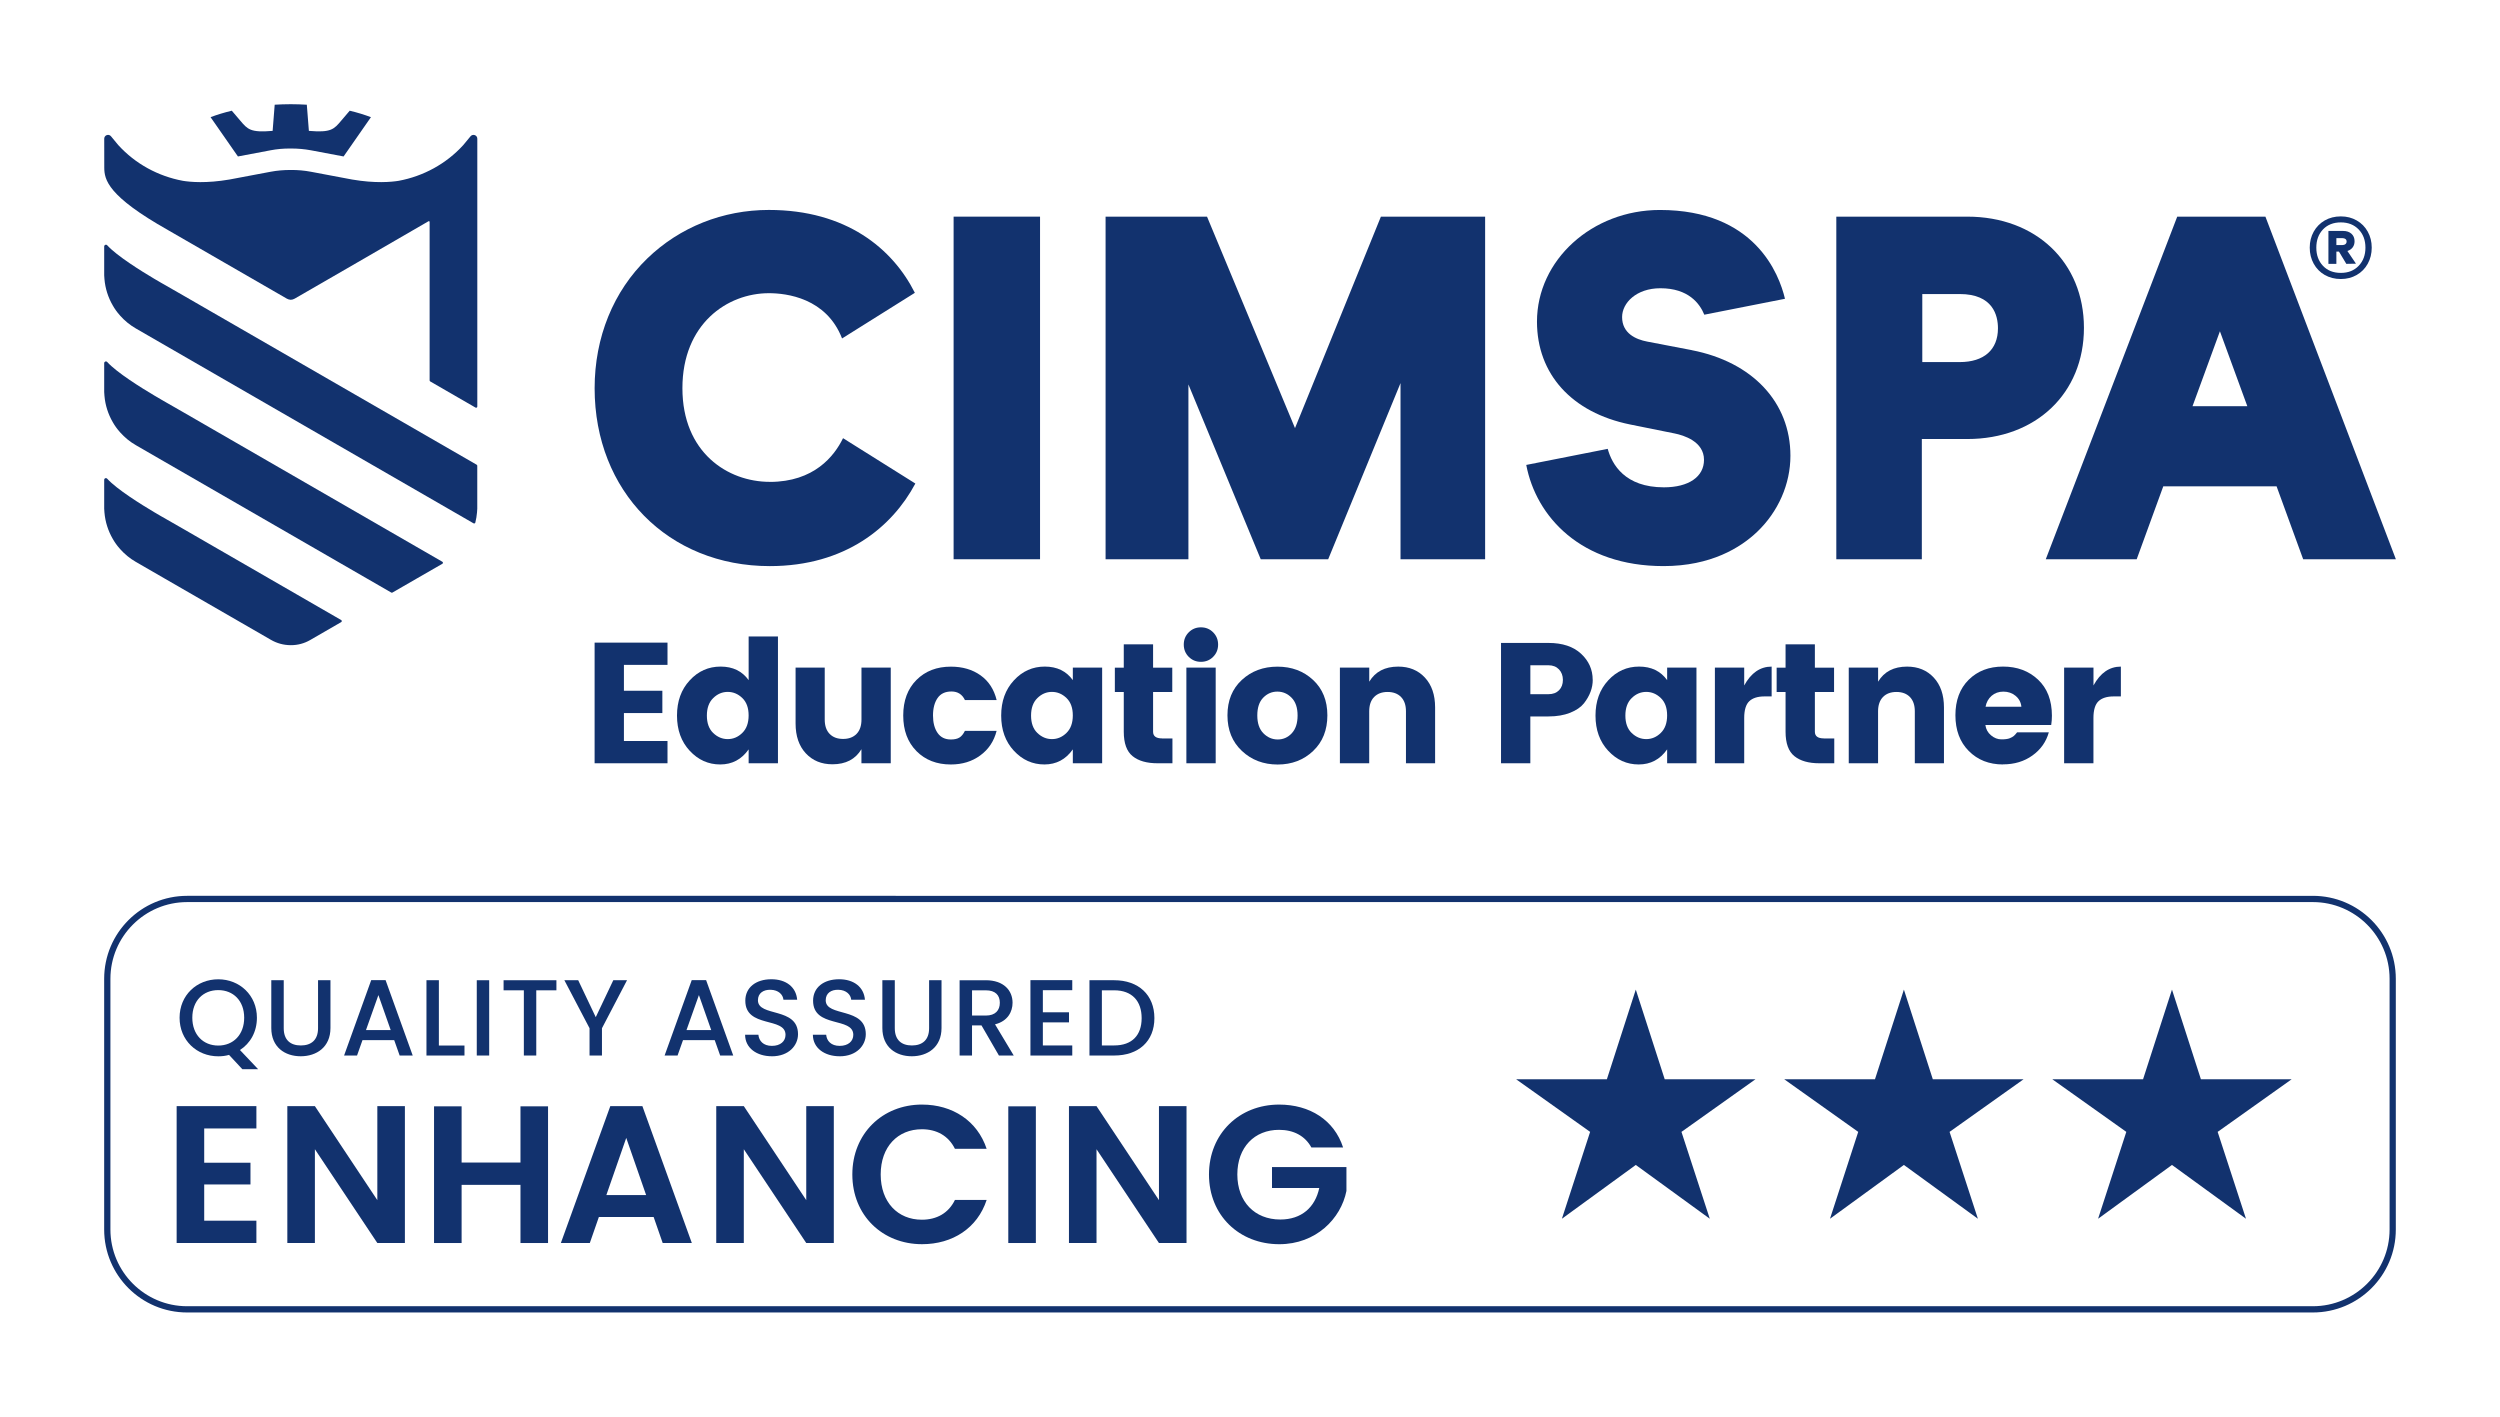 <svg xmlns="http://www.w3.org/2000/svg" viewBox="0 0 1200 680"><defs><style>      .cls-1 {        fill: #12326e;        stroke-width: 0px;      }    </style></defs><g id="Rounded_Frames" data-name="Rounded Frames"><path class="cls-1" d="m1110.18,433c20.3,0,36.82,16.52,36.82,36.82v120.35c0,20.3-16.52,36.82-36.82,36.82H89.82c-20.3,0-36.82-16.52-36.82-36.82v-120.35c0-20.3,16.52-36.82,36.82-36.82h1020.35m0-3H89.82c-21.99,0-39.82,17.83-39.82,39.82v120.35c0,21.99,17.83,39.82,39.82,39.82h1020.35c21.99,0,39.82-17.83,39.82-39.82v-120.35c0-21.99-17.83-39.82-39.82-39.82h0Z"></path></g><g id="Layer_1" data-name="Layer 1"><g><g><polygon class="cls-1" points="320.4 308.46 320.4 319.14 299.48 319.14 299.48 331.56 317.93 331.56 317.93 342.27 299.48 342.27 299.48 355.68 320.4 355.68 320.4 366.37 285.41 366.37 285.41 308.46 320.4 308.46 320.4 308.46"></polygon><path class="cls-1" d="m356.3,351.8c2.03-1.97,3.04-4.78,3.04-8.4s-1.01-6.41-3.04-8.36-4.36-2.93-6.98-2.93-4.96.98-6.98,2.97c-2.03,1.97-3.04,4.78-3.04,8.4s1.01,6.41,3.04,8.36,4.36,2.93,6.98,2.93,4.96-.98,6.98-2.97h0Zm-25.25,8.56c-4.06-4.38-6.09-10.01-6.09-16.88s2.03-12.5,6.09-16.89c4.06-4.42,9.01-6.63,14.85-6.63s10.33,2.17,13.45,6.51v-20.97h14.07v60.87h-14.07v-6.67c-3.4,4.84-7.96,7.24-13.65,7.24s-10.59-2.19-14.65-6.59h0Z"></path><path class="cls-1" d="m413.49,320.46h14.07v45.91h-14.07v-6.75c-2.91,4.84-7.54,7.24-13.91,7.24-5.27,0-9.53-1.75-12.8-5.27-3.26-3.5-4.9-8.28-4.9-14.31v-26.82h13.99v24.93c0,2.97.78,5.25,2.35,6.87s3.72,2.43,6.47,2.43,4.9-.82,6.47-2.43,2.35-3.92,2.35-6.87v-24.93h-.02Z"></path><path class="cls-1" d="m439.92,360.54c-4.26-4.28-6.37-9.99-6.37-17.11s2.13-12.82,6.37-17.07c4.26-4.26,9.75-6.37,16.5-6.37,5.59,0,10.35,1.39,14.23,4.16,3.9,2.77,6.47,6.73,7.74,11.88h-15.22c-1.31-2.75-3.46-4.12-6.47-4.12s-5.21,1.05-6.67,3.16c-1.45,2.11-2.19,4.9-2.19,8.36s.72,6.23,2.19,8.36c1.45,2.11,3.58,3.16,6.37,3.16,1.75,0,3.12-.3,4.12-.92.99-.6,1.87-1.67,2.63-3.2h15.22c-1.25,4.94-3.86,8.86-7.82,11.76-3.94,2.91-8.66,4.36-14.15,4.36-6.75,0-12.24-2.13-16.5-6.41h.02Z"></path><path class="cls-1" d="m511.91,351.8c2.03-1.97,3.04-4.78,3.04-8.4s-1.01-6.41-3.04-8.36c-2.03-1.95-4.36-2.93-6.98-2.93s-4.97.98-6.98,2.97c-2.03,1.97-3.04,4.78-3.04,8.4s1.01,6.41,3.04,8.36,4.36,2.93,6.98,2.93,4.96-.98,6.98-2.97h0Zm-25.25,8.56c-4.06-4.38-6.09-10.01-6.09-16.88s2.03-12.5,6.09-16.89c4.06-4.42,9.01-6.63,14.85-6.63s10.33,2.17,13.45,6.51v-6.01h14.07v45.91h-14.07v-6.67c-3.4,4.84-7.96,7.24-13.65,7.24s-10.59-2.19-14.65-6.59h0Z"></path><path class="cls-1" d="m557.76,354.45h5.01v11.92h-7.16c-5.15,0-9.15-1.13-11.96-3.42-2.83-2.27-4.24-6.19-4.24-11.72v-19.08h-4.28v-11.68h4.28v-11.18h14.07v11.18h9.21v11.68h-9.21v19.08c0,2.13,1.43,3.2,4.28,3.2h0v.02Z"></path><path class="cls-1" d="m569.46,366.37v-45.91h14.07v45.91h-14.07Zm12.84-51.08c-1.59,1.59-3.54,2.39-5.85,2.39s-4.26-.8-5.85-2.39c-1.59-1.59-2.39-3.56-2.39-5.89s.8-4.3,2.39-5.89c1.59-1.59,3.54-2.39,5.85-2.39s4.26.8,5.85,2.39,2.39,3.56,2.39,5.89-.8,4.3-2.39,5.89h0Z"></path><path class="cls-1" d="m620.03,351.98c1.87-1.97,2.81-4.84,2.81-8.56s-.96-6.57-2.89-8.52c-1.91-1.95-4.2-2.93-6.83-2.93s-4.9.98-6.79,2.93-2.83,4.78-2.83,8.52.98,6.59,2.93,8.56,4.24,2.97,6.87,2.97,4.88-.99,6.75-2.97h-.02Zm-23.9,8.48c-4.64-4.34-6.95-10.03-6.95-17.11s2.31-12.74,6.91-16.99c4.62-4.26,10.31-6.37,17.11-6.37s12.5,2.13,17.07,6.37c4.58,4.26,6.87,9.91,6.87,16.99s-2.27,12.78-6.83,17.11c-4.56,4.34-10.23,6.51-17.03,6.51s-12.52-2.17-17.15-6.51h0Z"></path><path class="cls-1" d="m657.24,320.46v6.75c2.91-4.84,7.54-7.24,13.91-7.24,5.27,0,9.53,1.75,12.8,5.27,3.26,3.5,4.9,8.28,4.9,14.31v26.82h-13.99v-24.93c0-2.97-.78-5.25-2.35-6.87-1.57-1.61-3.72-2.43-6.47-2.43s-4.9.82-6.47,2.43-2.35,3.9-2.35,6.87v24.93h-14.07v-45.91h14.09Z"></path><path class="cls-1" d="m734.57,333.21h8.72c2.13,0,3.82-.64,5.05-1.89,1.23-1.25,1.85-2.93,1.85-4.97s-.64-3.74-1.89-5.05c-1.25-1.31-2.93-1.97-5.01-1.97h-8.72v13.91h0v-.02Zm29.95-6.91c0,3.9-1.39,7.64-4.2,11.26-1.49,1.87-3.68,3.38-6.63,4.56-2.95,1.17-6.41,1.77-10.41,1.77h-8.72v22.47h-14.07v-57.75h22.79c6.69,0,11.9,1.73,15.62,5.17,3.72,3.46,5.59,7.62,5.59,12.52h.02Z"></path><path class="cls-1" d="m797.18,351.8c2.03-1.97,3.04-4.78,3.04-8.4s-1.01-6.41-3.04-8.36-4.36-2.93-6.98-2.93-4.97.98-6.98,2.97c-2.03,1.97-3.04,4.78-3.04,8.4s1.01,6.41,3.04,8.36,4.36,2.93,6.98,2.93,4.96-.98,6.98-2.97h0Zm-25.25,8.56c-4.06-4.38-6.09-10.01-6.09-16.88s2.03-12.5,6.09-16.89c4.06-4.42,9.01-6.63,14.85-6.63s10.33,2.17,13.45,6.51v-6.01h14.07v45.91h-14.07v-6.67c-3.4,4.84-7.96,7.24-13.65,7.24s-10.59-2.19-14.65-6.59h0Z"></path><path class="cls-1" d="m837.22,320.46v8.56c3.28-6.03,7.68-9.05,13.17-9.05v14.31h-3.46c-3.24,0-5.67.78-7.28,2.31s-2.43,4.22-2.43,8.06v21.71h-14.07v-45.91h14.07v.02Z"></path><path class="cls-1" d="m875.44,354.45h5.01v11.92h-7.16c-5.15,0-9.15-1.13-11.98-3.42-2.83-2.27-4.24-6.19-4.24-11.72v-19.08h-4.28v-11.68h4.28v-11.18h14.07v11.18h9.21v11.68h-9.21v19.08c0,2.13,1.43,3.2,4.28,3.2h0l.02.02Z"></path><path class="cls-1" d="m901.49,320.46v6.75c2.91-4.84,7.54-7.24,13.91-7.24,5.27,0,9.53,1.75,12.8,5.27,3.26,3.5,4.9,8.28,4.9,14.31v26.82h-13.99v-24.93c0-2.97-.78-5.25-2.35-6.87-1.55-1.61-3.72-2.43-6.47-2.43s-4.9.82-6.47,2.43c-1.55,1.61-2.35,3.9-2.35,6.87v24.93h-14.07v-45.91h14.09Z"></path><path class="cls-1" d="m967.48,333.99c-1.65-1.33-3.6-2.01-5.85-2.01s-4.14.68-5.67,2.01c-1.53,1.35-2.49,3.08-2.89,5.23h17.19c-.22-2.15-1.15-3.88-2.81-5.23h.02Zm-6.01,32.95c-6.69,0-12.18-2.15-16.46-6.47-4.28-4.3-6.41-10.03-6.41-17.15s2.13-12.82,6.37-17.03c4.26-4.22,9.75-6.33,16.5-6.33s12.34,2.09,16.78,6.25c4.44,4.18,6.67,9.95,6.67,17.35,0,1.59-.12,3.06-.34,4.44h-31.6c.28,2.03,1.17,3.68,2.73,4.97,1.53,1.29,3.2,1.93,4.97,1.93s3.1-.18,4-.54c.88-.36,1.51-.72,1.93-1.07s.96-.96,1.61-1.77h15.22c-1.31,4.62-3.94,8.32-7.9,11.14-3.94,2.83-8.64,4.24-14.07,4.24h0v.04Z"></path><path class="cls-1" d="m1004.87,320.46v8.56c3.28-6.03,7.68-9.05,13.15-9.05v14.31h-3.46c-3.24,0-5.67.78-7.28,2.31s-2.43,4.22-2.43,8.06v21.71h-14.07v-45.91h14.07l.02.02Z"></path></g><g><g><rect class="cls-1" x="457.73" y="103.99" width="41.49" height="164.45"></rect><polygon class="cls-1" points="621.6 205.5 579.37 103.99 530.68 103.99 530.68 268.46 570.44 268.46 570.44 184.54 605.16 268.46 637.52 268.46 672.25 183.89 672.25 268.46 712.86 268.46 712.86 103.99 662.83 103.99 621.6 205.5"></polygon><path class="cls-1" d="m1000.29,157.36c0-31.42-23.02-53.37-55.98-53.37h-62.88v164.45h41.05v-57.71h21.83c32.95,0,55.98-21.95,55.98-53.37Zm-59.64,16.44h-17.95v-32.66h17.95c16,0,18.37,10.29,18.37,16.44,0,10.31-6.71,16.22-18.37,16.22Z"></path><path class="cls-1" d="m1045.07,103.99l-63.1,164.45h43.64l12.76-35h54.39l12.76,35h44.5l-62.62-164.45h-42.31,0Zm7.34,90.98l13.15-35.96,13.15,35.96h-26.31Z"></path><path class="cls-1" d="m369.49,231.29c-20.2,0-41.93-14.07-41.93-44.95s21.51-45.61,41.51-45.61c8.38,0,27.58,2.25,35.12,21.73l34.94-21.91c-10.63-21.19-32.95-39.78-70.07-39.78-22.09,0-42.8,8.26-58.31,23.24-16.34,15.78-25.33,37.91-25.33,62.35,0,49.47,35.36,85.37,84.08,85.37,36.32,0,58.82-18.88,69.87-39.64l-34.71-21.77c-4.2,8.62-13.91,20.99-35.18,20.99v-.02Z"></path><path class="cls-1" d="m812.08,168.07l-21.39-4.1c-5.51-1.05-12.08-3.96-12.08-11.78,0-6.81,6.87-13.83,18.37-13.83,13.47,0,18.9,7.34,21.09,12.7l38.72-7.64c-2.81-11.9-14.49-42.63-60.04-42.63-32.54,0-59,24.04-59,53.59,0,25.21,16.72,43.68,44.69,49.37l21.41,4.32c4.24.86,14.07,3.78,14.07,12.66,0,8.14-7.38,13.19-19.24,13.19-18.75,0-24.93-11-26.98-18.47l-39.1,7.72c4.72,24.83,26.25,48.56,65.87,48.56,22.84,0,37.01-8.9,44.89-16.38,10.19-9.67,16.04-23,16.04-36.58,0-25.61-18.15-45.01-47.34-50.68l.02-.02Z"></path><path class="cls-1" d="m129.78,72.15c3.12-.6,6.31-.88,9.47-.86h.58c3.16,0,6.35.28,9.47.86l15.62,2.95,13.13-18.86c-3.12-1.17-6.53-2.23-10.19-3.1,0,0-3.52,4.1-4.06,4.76-3.52,4.18-4.92,5.83-15.54,4.92l-.99-12.56c-2.47-.14-4.97-.24-7.54-.24h-.34c-2.57,0-5.07.1-7.54.24l-.99,12.56c-10.63.92-12.02-.74-15.54-4.92-.54-.64-4.06-4.76-4.06-4.76-3.66.88-7.06,1.91-10.19,3.1l13.13,18.86,15.62-2.95h-.04Z"></path><path class="cls-1" d="m80.67,110.46l56.97,32.87c.66.36,1.21.52,1.87.56h.1c.66-.04,1.21-.18,1.87-.56,0,0,57.65-33.27,64.2-37.13.24-.14.54.04.54.32v76.06c0,.2.1.38.28.5l21.75,12.56c.38.22.86-.06.86-.5v-123.02h0v-5.55c0-.8-.5-1.49-1.25-1.73-.74-.24-1.57,0-2.05.64l-3.44,4.16c-8.2,9.01-19.14,14.94-31,17.15-3.56.58-11.28,1.29-22.37-.62l-19.72-3.72c-3.16-.6-6.37-.88-9.55-.86h-.32c-3.2,0-6.41.26-9.55.86l-19.72,3.72c-11.08,1.91-18.79,1.21-22.37.62-11.86-2.21-22.81-8.14-31-17.15l-3.44-4.16c-.48-.64-1.29-.9-2.05-.64-.76.24-1.25.96-1.25,1.73.02,5.23.02,9.71.02,13.83,0,5.85,1.63,13.73,30.65,30.07Z"></path><path class="cls-1" d="m77.66,135.93l-2.85-1.67c-.26-.14-.5-.3-.76-.44-6.25-3.7-17.97-11-22.57-16.06-.52-.6-1.47-.24-1.47.54v13.85s0,.66.12,1.77c.38,4.54,1.77,8.86,4,12.7.9,1.59,2.01,3.18,3.36,4.68.04.04.06.08.1.12s.06.08.1.12c2.13,2.39,4.64,4.46,7.5,6.11l13.75,7.94,148.37,85.61c.32.18.74,0,.84-.34.4-1.59.68-3.22.82-4.9.12-1.11.12-1.77.12-1.77v-20.62c0-.2-.1-.38-.28-.5l-141.09-81.39c-3.48-1.95-6.83-3.88-10.07-5.77v.02Z"></path><path class="cls-1" d="m77.66,191.95l-2.85-1.67c-.26-.14-.5-.3-.76-.44-6.25-3.7-17.97-11-22.57-16.06-.52-.6-1.47-.24-1.47.54v13.85s0,.66.12,1.77c.38,4.54,1.77,8.86,4,12.7.9,1.59,2.01,3.18,3.36,4.68.04.04.06.08.1.12s.06.08.1.12c2.13,2.39,4.64,4.46,7.5,6.11l13.75,7.94,108.87,62.82c.18.1.4.1.56,0l11.8-6.81h0l12.16-7c.38-.22.38-.76,0-.98l-124.61-71.92c-3.48-1.95-6.83-3.88-10.07-5.77Z"></path><path class="cls-1" d="m77.66,247.98l-2.85-1.67c-.26-.14-.5-.3-.76-.44-6.25-3.7-17.97-11-22.57-16.06-.52-.6-1.47-.26-1.47.54v13.85s0,.66.12,1.77c.38,4.54,1.77,8.86,4,12.7.9,1.59,2.01,3.18,3.36,4.68.04.04.06.08.1.12s.06.08.1.12c2.13,2.39,4.64,4.46,7.5,6.11l13.75,7.94,51.16,29.51c2.87,1.65,6.11,2.53,9.43,2.53h.2c3.2,0,6.35-.84,9.13-2.45l14.92-8.62c.38-.22.38-.76,0-.98l-76.06-43.9c-3.48-1.95-6.83-3.88-10.07-5.77l-.02.02Z"></path></g><path class="cls-1" d="m1131.23,105.82c2.25,1.29,4.02,3.08,5.29,5.37,1.27,2.29,1.91,4.84,1.91,7.68s-.64,5.41-1.91,7.72c-1.27,2.31-3.04,4.1-5.29,5.39-2.25,1.29-4.8,1.95-7.64,1.95s-5.45-.66-7.72-1.95c-2.25-1.29-4.02-3.1-5.29-5.39-1.27-2.31-1.91-4.88-1.91-7.72s.64-5.39,1.91-7.68c1.27-2.27,3.04-4.06,5.29-5.37,2.25-1.29,4.82-1.95,7.72-1.95s5.39.66,7.64,1.95Zm.92,21.79c2.17-2.25,3.26-5.17,3.26-8.74s-1.09-6.49-3.26-8.74c-2.17-2.25-5.03-3.38-8.56-3.38s-6.43,1.13-8.56,3.38c-2.13,2.25-3.2,5.17-3.2,8.74s1.07,6.49,3.2,8.74c2.13,2.25,4.97,3.38,8.56,3.38s6.39-1.13,8.56-3.38Zm-2.87-8.86c-.62.82-1.45,1.37-2.53,1.73l4.12,6.09-4.64.08-3.52-5.87h-1.25v5.87h-3.82v-15.8h7.04c1.67,0,3,.44,4,1.33.99.88,1.51,2.09,1.51,3.6,0,1.17-.3,2.17-.92,2.98v-.02Zm-7.82-1.13h3c.54,0,.99-.14,1.35-.44s.56-.72.56-1.25-.18-.94-.56-1.21c-.36-.26-.82-.4-1.35-.4h-3v3.3Z"></path></g></g><path class="cls-1" d="m913.87,559.17l35.52,25.83-13.6-41.7,35.52-25.25h-43.56l-13.88-43.04-13.88,43.04h-43.56l35.52,25.25-13.55,41.7,35.47-25.83Z"></path><path class="cls-1" d="m1042.55,559.17l35.52,25.83-13.6-41.7,35.52-25.25h-43.56l-13.88-43.04-13.88,43.04h-43.56l35.52,25.25-13.55,41.7,35.47-25.83Z"></path><path class="cls-1" d="m785.18,559.17l35.52,25.83-13.6-41.7,35.52-25.25h-43.56l-13.88-43.04-13.88,43.04h-43.56l35.52,25.25-13.55,41.7,35.47-25.83Z"></path><g><path class="cls-1" d="m123.07,541.66h-25.05v16.45h22.21v10.43h-22.21v17.39h25.05v10.71h-38.28v-65.7h38.28v10.72Z"></path><path class="cls-1" d="m194.35,530.95v65.7h-13.23l-29.97-45.02v45.02h-13.23v-65.7h13.23l29.97,45.12v-45.12h13.23Z"></path><path class="cls-1" d="m249.83,568.73h-28.26v27.92h-13.23v-65.61h13.23v26.98h28.26v-26.98h13.23v65.61h-13.23v-27.92Z"></path><path class="cls-1" d="m313.74,584.15h-26.28l-4.35,12.5h-13.9l23.73-65.7h15.41l23.73,65.7h-13.99l-4.35-12.5Zm-13.14-37.97l-9.55,27.45h19.09l-9.55-27.45Z"></path><path class="cls-1" d="m400.23,530.95v65.7h-13.23l-29.97-45.02v45.02h-13.23v-65.7h13.23l29.97,45.12v-45.12h13.23Z"></path><path class="cls-1" d="m442.58,530.2c14.65,0,26.56,7.8,31.01,21.24h-15.22c-3.12-6.3-8.79-9.4-15.88-9.4-11.53,0-19.76,8.37-19.76,21.71s8.22,21.71,19.76,21.71c7.09,0,12.76-3.1,15.88-9.49h15.22c-4.44,13.54-16.35,21.24-31.01,21.24-19,0-33.46-13.82-33.46-33.46s14.46-33.56,33.46-33.56Z"></path><path class="cls-1" d="m483.98,531.04h13.23v65.61h-13.23v-65.61Z"></path><path class="cls-1" d="m569.53,530.95v65.7h-13.23l-29.97-45.02v45.02h-13.23v-65.7h13.23l29.97,45.12v-45.12h13.23Z"></path><path class="cls-1" d="m644.68,550.78h-15.22c-3.02-5.55-8.51-8.46-15.5-8.46-11.82,0-20.04,8.37-20.04,21.43s8.32,21.62,20.61,21.62c10.21,0,16.73-5.83,18.72-15.13h-22.69v-10.06h35.73v11.47c-2.65,13.35-14.65,25.57-32.23,25.57-19.19,0-33.75-13.82-33.75-33.46s14.56-33.56,33.65-33.56c14.75,0,26.47,7.43,30.72,20.58Z"></path></g><g><path class="cls-1" d="m115.17,504l8.73,9.21h-7.58l-6.38-6.86c-1.62.47-3.35.68-5.18.68-10.25,0-18.56-7.64-18.56-18.51s8.31-18.46,18.56-18.46,18.56,7.64,18.56,18.46c0,6.81-3.19,12.32-8.16,15.5Zm-10.41-2.13c7.22,0,12.45-5.2,12.45-13.36s-5.23-13.26-12.45-13.26-12.45,5.1-12.45,13.26,5.23,13.36,12.45,13.36Z"></path><path class="cls-1" d="m130.23,470.51h5.96v23.04c0,5.62,3.19,8.27,8.21,8.27s8.26-2.65,8.26-8.27v-23.04h5.96v22.93c0,9.2-6.69,13.57-14.28,13.57s-14.12-4.37-14.12-13.57v-22.93Z"></path><path class="cls-1" d="m189.21,499.27h-15.22l-2.61,7.38h-6.22l13.02-36.19h6.9l13.02,36.19h-6.27l-2.61-7.38Zm-7.58-21.63l-5.96,16.8h11.87l-5.91-16.8Z"></path><path class="cls-1" d="m210.66,470.51v31.36h12.29v4.78h-18.25v-36.14h5.96Z"></path><path class="cls-1" d="m228.85,470.51h5.96v36.14h-5.96v-36.14Z"></path><path class="cls-1" d="m241.72,470.51h25.36v4.84h-9.67v31.3h-5.96v-31.3h-9.73v-4.84Z"></path><path class="cls-1" d="m270.9,470.51h6.64l8.42,17.73,8.42-17.73h6.59l-12.03,23.04v13.1h-5.96v-13.1l-12.08-23.04Z"></path><path class="cls-1" d="m343.06,499.27h-15.22l-2.61,7.38h-6.22l13.02-36.19h6.9l13.02,36.19h-6.27l-2.61-7.38Zm-7.58-21.63l-5.96,16.8h11.87l-5.91-16.8Z"></path><path class="cls-1" d="m370.51,507.01c-7.27,0-12.86-3.95-12.86-10.35h6.38c.26,2.96,2.35,5.36,6.48,5.36s6.54-2.24,6.54-5.3c0-8.74-19.3-3.07-19.3-16.38,0-6.34,5.07-10.3,12.5-10.3,6.96,0,11.87,3.64,12.39,9.83h-6.59c-.21-2.44-2.35-4.68-6.12-4.78-3.45-.1-6.12,1.56-6.12,5.04,0,8.16,19.24,3.07,19.24,16.28,0,5.41-4.44,10.61-12.55,10.61Z"></path><path class="cls-1" d="m403.04,507.01c-7.27,0-12.86-3.95-12.86-10.35h6.38c.26,2.96,2.35,5.36,6.48,5.36s6.54-2.24,6.54-5.3c0-8.74-19.3-3.07-19.3-16.38,0-6.34,5.07-10.3,12.5-10.3,6.96,0,11.87,3.64,12.39,9.83h-6.59c-.21-2.44-2.35-4.68-6.12-4.78-3.45-.1-6.12,1.56-6.12,5.04,0,8.16,19.24,3.07,19.24,16.28,0,5.41-4.44,10.61-12.55,10.61Z"></path><path class="cls-1" d="m423.54,470.51h5.96v23.04c0,5.62,3.19,8.27,8.21,8.27s8.26-2.65,8.26-8.27v-23.04h5.96v22.93c0,9.2-6.69,13.57-14.28,13.57s-14.12-4.37-14.12-13.57v-22.93Z"></path><path class="cls-1" d="m473.17,470.51c8.63,0,12.86,4.94,12.86,10.82,0,4.26-2.3,8.84-8.42,10.35l8.99,14.98h-7.11l-8.37-14.46h-4.55v14.46h-5.96v-36.14h12.55Zm0,4.84h-6.59v12.12h6.59c4.65,0,6.75-2.55,6.75-6.14s-2.09-5.98-6.75-5.98Z"></path><path class="cls-1" d="m514.69,475.29h-14.12v10.61h12.55v4.84h-12.55v11.08h14.12v4.84h-20.08v-36.19h20.08v4.84Z"></path><path class="cls-1" d="m554.11,488.71c0,11.13-7.63,17.94-19.3,17.94h-11.87v-36.14h11.87c11.66,0,19.3,7.02,19.3,18.2Zm-19.3,13.1c8.58,0,13.18-4.89,13.18-13.1s-4.6-13.36-13.18-13.36h-5.91v26.47h5.91Z"></path></g></g></svg>